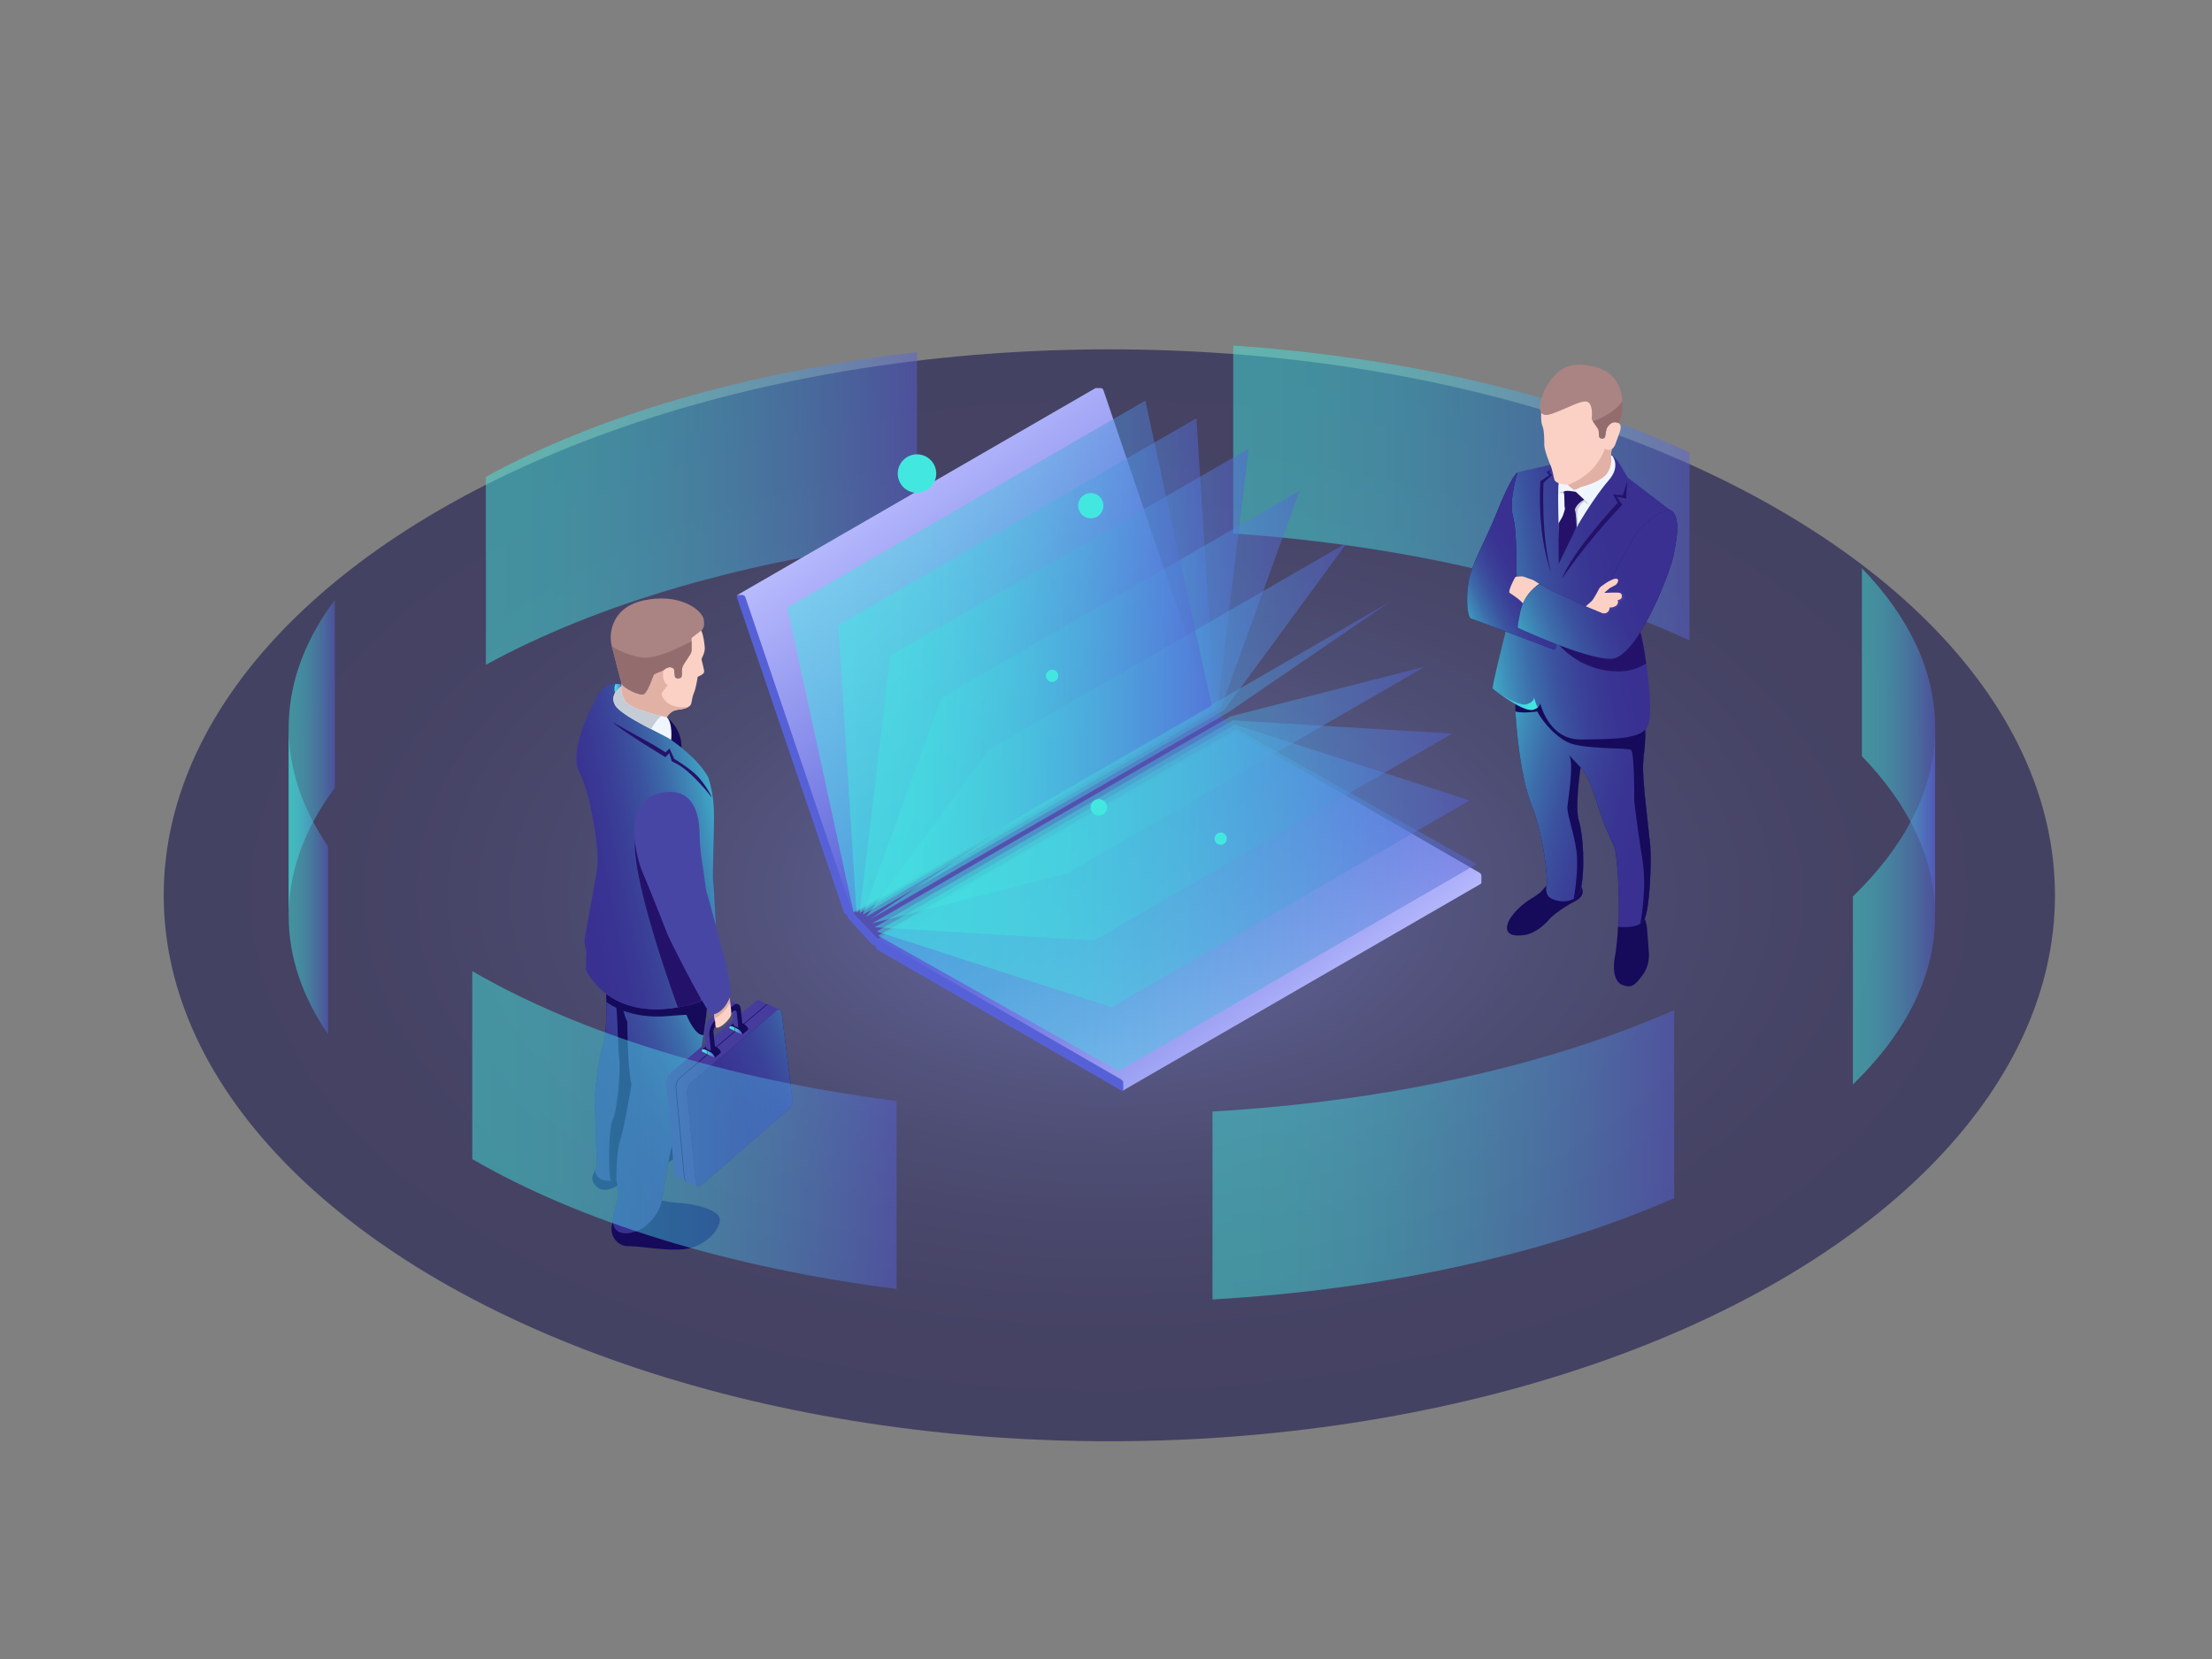 <?xml version="1.0" encoding="utf-8"?>
<!-- Generator: Adobe Illustrator 27.5.0, SVG Export Plug-In . SVG Version: 6.00 Build 0)  -->
<svg version="1.1" id="Ñëîé_1" xmlns="http://www.w3.org/2000/svg" xmlns:xlink="http://www.w3.org/1999/xlink" x="0px" y="0px"
	 viewBox="0 0 600 450" style="enable-background:new 0 0 600 450;" xml:space="preserve">
<rect x="0" y="0" width="600" height="450" fill="#808080" stroke="none"/>
<g>
	
		


	
	<g>
		
	</g>
	<g>
	
	</g>
	
</g>
<g>
	
		<radialGradient id="SVGID_00000020383825354298648140000008096440775469376676_" cx="-220.207" cy="226.61" r="209.434" gradientTransform="matrix(0.866 0.5 -0.866 0.5 687.85 239.647)" gradientUnits="userSpaceOnUse">
		<stop  offset="0" style="stop-color:#5761D7"/>
		<stop  offset="0.052" style="stop-color:#4E57C7"/>
		<stop  offset="0.195" style="stop-color:#393D9F"/>
		<stop  offset="0.343" style="stop-color:#27287E"/>
		<stop  offset="0.494" style="stop-color:#191864"/>
		<stop  offset="0.651" style="stop-color:#100C52"/>
		<stop  offset="0.815" style="stop-color:#0A0548"/>
		<stop  offset="1" style="stop-color:#080344"/>
	</radialGradient>
		<ellipse style="opacity:0.5;fill:url(#SVGID_00000020383825354298648140000008096440775469376676_);" cx="300.907" cy="242.848" rx="256.499" ry="148.09"/>
	
	
		
	<g>
		<g style="opacity:0.48;">
			
				<linearGradient id="SVGID_00000150086817375328197230000014788043599292498079_" gradientUnits="userSpaceOnUse" x1="505.037" y1="201.256" x2="524.907" y2="201.256">
				<stop  offset="0" style="stop-color:#42E8E0"/>
				<stop  offset="0.151" style="stop-color:#43E3E0"/>
				<stop  offset="0.329" style="stop-color:#45D5DF"/>
				<stop  offset="0.52" style="stop-color:#49BDDD"/>
				<stop  offset="0.721" style="stop-color:#4E9CDB"/>
				<stop  offset="0.927" style="stop-color:#5472D8"/>
				<stop  offset="1" style="stop-color:#5761D7"/>
			</linearGradient>
			<path style="fill:url(#SVGID_00000150086817375328197230000014788043599292498079_);" d="M505.037,205.125
				c12.768,13.201,19.87,27.851,19.87,43.252v-50.989c0-15.401-7.101-30.051-19.87-43.252V205.125L505.037,205.125z"/>
			
				<linearGradient id="SVGID_00000116201335111848064700000006666672445567132605_" gradientUnits="userSpaceOnUse" x1="334.51" y1="133.719" x2="458.279" y2="133.719">
				<stop  offset="0" style="stop-color:#42E8E0"/>
				<stop  offset="0.151" style="stop-color:#43E3E0"/>
				<stop  offset="0.329" style="stop-color:#45D5DF"/>
				<stop  offset="0.52" style="stop-color:#49BDDD"/>
				<stop  offset="0.721" style="stop-color:#4E9CDB"/>
				<stop  offset="0.927" style="stop-color:#5472D8"/>
				<stop  offset="1" style="stop-color:#5761D7"/>
			</linearGradient>
			<path style="fill:url(#SVGID_00000116201335111848064700000006666672445567132605_);" d="M334.51,93.723
				c47.979,3.327,90.888,13.797,123.769,29.003v50.989c-32.882-15.205-75.79-25.676-123.769-29.002V93.723L334.51,93.723z"/>
			
				<linearGradient id="SVGID_00000146468980161471468330000014546402382254257586_" gradientUnits="userSpaceOnUse" x1="131.797" y1="137.937" x2="248.733" y2="137.937">
				<stop  offset="0" style="stop-color:#42E8E0"/>
				<stop  offset="0.151" style="stop-color:#43E3E0"/>
				<stop  offset="0.329" style="stop-color:#45D5DF"/>
				<stop  offset="0.52" style="stop-color:#49BDDD"/>
				<stop  offset="0.721" style="stop-color:#4E9CDB"/>
				<stop  offset="0.927" style="stop-color:#5472D8"/>
				<stop  offset="1" style="stop-color:#5761D7"/>
			</linearGradient>
			<path style="fill:url(#SVGID_00000146468980161471468330000014546402382254257586_);" d="M131.797,129.339
				c30.018-16.482,70.707-28.522,116.935-33.794v50.989c-46.228,5.272-86.918,17.312-116.935,33.794V129.339L131.797,129.339z"/>
			
				<linearGradient id="SVGID_00000016041583267245909120000012075354627016549799_" gradientUnits="userSpaceOnUse" x1="78.301" y1="205.584" x2="90.829" y2="205.584">
				<stop  offset="0" style="stop-color:#42E8E0"/>
				<stop  offset="0.151" style="stop-color:#43E3E0"/>
				<stop  offset="0.329" style="stop-color:#45D5DF"/>
				<stop  offset="0.52" style="stop-color:#49BDDD"/>
				<stop  offset="0.721" style="stop-color:#4E9CDB"/>
				<stop  offset="0.927" style="stop-color:#5472D8"/>
				<stop  offset="1" style="stop-color:#5761D7"/>
			</linearGradient>
			<path style="fill:url(#SVGID_00000016041583267245909120000012075354627016549799_);" d="M78.301,248.45
				c0-0.621,0.012-1.243,0.035-1.866c0.428-11.518,4.797-22.569,12.493-32.876v-50.989c-7.696,10.307-12.065,21.358-12.493,32.876
				c-0.023,0.623-0.035,1.245-0.035,1.866V248.45L78.301,248.45z"/>
		</g>
		<g>
			<path style="fill:#160A5B;" d="M419.646,240.043c0,0-0.705,0.735-1.436,1.6s-2.787,2.071-3.651,2.607
				c-0.863,0.536-4.821,3.535-5.648,6.489s2.001,3.344,4.893,2.831c2.893-0.513,5.595-3.182,6.382-4.145
				c0.787-0.963,3.525-3.15,7.074-4.988c3.549-1.837,1.404-4.307,1.404-4.307L419.646,240.043z"/>
			<path style="fill:#160A5B;" d="M446,248.816c0,0,0.585,1.328,0.751,3.036c0.166,1.708,0.405,5.411,0.494,6.494
				c0.089,1.083,0.124,3.734-1.782,6.272c-1.906,2.538-2.892,3.54-5.425,2.542c-2.534-0.998-2.476-5.251-2.028-7.439
				c0.448-2.187,0.865-7.082,0.819-7.595c-0.046-0.513,0.145-0.842,0.145-0.842L446,248.816z"/>
			<path style="fill:#24126A;" d="M410.903,189.865c0,0,0.534,19.503,5.079,29.856c0,0,3.255,9.118,3.685,19.963
				c0,0-0.751,1.867,0.315,3.386c1.066,1.518,7.739,2.908,8.841-2.079c1.103-4.987,0.679-14.319-0.533-18.21
				c-1.212-3.892,0.431-14.617,0.431-14.617s1.824,1.165,4.215,8.871c2.391,7.706,4.15,10.645,4.972,12.774
				c0.822,2.129,1.579,15.188,1.058,21.564c0,0,5.404,0.767,6.966-1.816c1.562-2.583,2.085-15.946,1.689-20.207
				c-0.396-4.26-2.178-17.909-1.933-22.132c0.245-4.223,1.125-7.653,0.159-11.871c-0.966-4.218-29.48-13.589-29.48-13.589
				L410.903,189.865z"/>
			
				<linearGradient id="SVGID_00000124844868097424364820000000604651587879968430_" gradientUnits="userSpaceOnUse" x1="394.92" y1="208.351" x2="447.786" y2="221.612">
				<stop  offset="0" style="stop-color:#42E8E0"/>
				<stop  offset="0.005" style="stop-color:#42E6DF"/>
				<stop  offset="0.136" style="stop-color:#40B6CB"/>
				<stop  offset="0.271" style="stop-color:#3E8DB9"/>
				<stop  offset="0.407" style="stop-color:#3C6BAA"/>
				<stop  offset="0.547" style="stop-color:#3B519F"/>
				<stop  offset="0.689" style="stop-color:#3A3F97"/>
				<stop  offset="0.838" style="stop-color:#393493"/>
				<stop  offset="1" style="stop-color:#393091"/>
			</linearGradient>
			<path style="fill:url(#SVGID_00000124844868097424364820000000604651587879968430_);" d="M410.903,189.865
				c0,0,0.534,19.503,5.079,29.856c0,0,3.255,9.118,3.685,19.963c0,0-0.751,1.867,0.315,3.386c1.066,1.518,7.739,2.908,8.841-2.079
				c1.103-4.987,0.679-14.319-0.533-18.21c-1.212-3.892,0.431-14.617,0.431-14.617s1.824,1.165,4.215,8.871
				c2.391,7.706,4.15,10.645,4.972,12.774c0.822,2.129,1.579,15.188,1.058,21.564c0,0,5.404,0.767,6.966-1.816
				c1.562-2.583,2.085-15.946,1.689-20.207c-0.396-4.26-2.178-17.909-1.933-22.132c0.245-4.223,1.125-7.653,0.159-11.871
				c-0.966-4.218-29.48-13.589-29.48-13.589L410.903,189.865z"/>
			<path style="fill:#160A5B;" d="M445.688,207.218c0.245-4.223,1.125-7.653,0.159-11.871c-0.363-1.586-4.62-3.899-9.79-6.17
				c-8.726-0.796-19.794-1.721-20.556-1.605c-0.689,0.105-2.493,0.79-3.988,1.39l-0.609,0.904c0,0,0.033,1.186,0.149,3.123
				c2.035,0.609,5.951-0.02,5.951-0.02c0.551,1.369,3.952,6.232,8.181,8.331c4.229,2.099,16.605,1.379,17.315,2.177
				c0.71,0.798,0.848,11.475,0.769,12.833c-0.079,1.357,1.166,9.905,2.317,17.462c1.132,7.436-0.591,16.472-0.647,16.763
				c0.4-0.257,0.748-0.572,0.993-0.978c1.562-2.583,2.085-15.946,1.689-20.207C447.224,225.089,445.443,211.441,445.688,207.218z"/>
			
				<linearGradient id="SVGID_00000131340752164562173820000018444897913001255058_" gradientUnits="userSpaceOnUse" x1="-770.7" y1="169.123" x2="-818.082" y2="161.403" gradientTransform="matrix(-1 0 0 1 -377.262 0)">
				<stop  offset="0" style="stop-color:#42E8E0"/>
				<stop  offset="0.005" style="stop-color:#42E6DF"/>
				<stop  offset="0.136" style="stop-color:#40B6CB"/>
				<stop  offset="0.271" style="stop-color:#3E8DB9"/>
				<stop  offset="0.407" style="stop-color:#3C6BAA"/>
				<stop  offset="0.547" style="stop-color:#3B519F"/>
				<stop  offset="0.689" style="stop-color:#3A3F97"/>
				<stop  offset="0.838" style="stop-color:#393493"/>
				<stop  offset="1" style="stop-color:#393091"/>
			</linearGradient>
			<path style="fill:url(#SVGID_00000131340752164562173820000018444897913001255058_);" d="M420.447,126.075
				c0,0-6.326,1.443-8.454,1.942c-0.353,0.083-0.638,0.331-0.771,0.668c-0.614,1.555-2.155,6.388-0.994,13.444
				c1.427,8.671,0.975,14.509,0.975,14.509l-2.926,15.229c0,0-3.679,14.504-3.361,14.901c0.318,0.397,8.47,6.601,11.018,5.728
				c2.548-0.874,1.711-2.316,1.711-2.316s2.064,10.512,11.201,10.411c9.137-0.101,16.601-0.072,18.152-3.765
				c1.551-3.693-0.424-19.219-2.035-25.366c-1.611-6.147-5.441-18.4-5.441-18.4l13.382-14.812l-11.437-8.735
				c0,0-2.732-5.077-3.855-5.722c-1.123-0.645-1.709-0.099-1.709-0.099L420.447,126.075z"/>
			<g>
				
					<linearGradient id="SVGID_00000085240584353060996530000006422852062084394149_" gradientUnits="userSpaceOnUse" x1="1269.736" y1="169.996" x2="1281.904" y2="169.996" gradientTransform="matrix(0.998 0.058 -0.058 0.998 -852.702 -53.735)">
					<stop  offset="0" style="stop-color:#5761D7"/>
					<stop  offset="0.073" style="stop-color:#5472D8"/>
					<stop  offset="0.279" style="stop-color:#4E9CDB"/>
					<stop  offset="0.48" style="stop-color:#49BDDD"/>
					<stop  offset="0.671" style="stop-color:#45D5DF"/>
					<stop  offset="0.849" style="stop-color:#43E3E0"/>
					<stop  offset="1" style="stop-color:#42E8E0"/>
				</linearGradient>
				<path style="fill:url(#SVGID_00000085240584353060996530000006422852062084394149_);" d="M416.09,189.148
					c0.008,0.527-0.3,1.313-1.942,1.876c-1.774,0.608-6.121-2.034-8.971-4.023c1.423,1.183,8.426,6.294,10.757,5.495
					c0.506-0.174,0.874-0.37,1.146-0.573C416.557,190.755,416.248,189.744,416.09,189.148z"/>
			</g>
			<path style="fill:#F0F6FF;" d="M437.363,123.664c0,0,2.336,2.827-1.026,6.642c-2.069,2.349-5.629,7.413-8.662,12.673
				c-1.895,3.285-3.646,5.036-4.639,7.859c0,0-0.139-3.353-0.272-8.531c-0.126-4.886-0.192-9.964,0.027-11.242
				C423.242,128.431,434.781,122.384,437.363,123.664z"/>
			<path style="fill:#FCD1C5;" d="M428.625,132.168c0,0-1.197,0.744-1.61,0.682c-0.413-0.062-1.738-1.349-1.738-1.349
				s-3.316-0.06-3.679-1.481c-0.362-1.421-0.601-2.854-0.936-3.592c-0.336-0.738-1.766-4.283-1.777-5.722s0.043-4.008-0.578-5.368
				s-1.459-14.973,11.685-14.589c13.144,0.384,9.061,14.032,9.061,14.032s0.96,0.409,0.379,2.166
				c-0.581,1.757-0.711,1.939-1.008,2.811c-0.297,0.872-0.442,1.431-1.278,2.139l-0.218,1.619c0,0,0.624,2.472-1.01,4.874
				C434.285,130.793,428.625,132.168,428.625,132.168z"/>
			<path style="fill:#24126A;" d="M411.631,128.175c0,0-1.401,0.208-5.949,11.648c-2.538,6.383-6.454,12.994-7.284,17.738
				c-0.83,4.744-0.367,9.816,0.57,10.173c0.903,0.344,17.242,6.458,22.355,8.388c0.283,0.107,0.59-0.071,0.643-0.368l1.41-7.891
				l-10.139-3.917c0,0-1.931-2.36-3.747-3.246c0,0,2.033-3.746,1.903-4.769c-0.129-1.023,0.181-11.605-1.007-15.911
				C409.199,135.714,411.631,128.175,411.631,128.175z"/>
			
				<linearGradient id="SVGID_00000147934874196019502000000001488648614890485904_" gradientUnits="userSpaceOnUse" x1="-767.996" y1="164.737" x2="-790.851" y2="153.633" gradientTransform="matrix(-1 0 0 1 -377.262 0)">
				<stop  offset="0" style="stop-color:#42E8E0"/>
				<stop  offset="0.005" style="stop-color:#42E6DF"/>
				<stop  offset="0.136" style="stop-color:#40B6CB"/>
				<stop  offset="0.271" style="stop-color:#3E8DB9"/>
				<stop  offset="0.407" style="stop-color:#3C6BAA"/>
				<stop  offset="0.547" style="stop-color:#3B519F"/>
				<stop  offset="0.689" style="stop-color:#3A3F97"/>
				<stop  offset="0.838" style="stop-color:#393493"/>
				<stop  offset="1" style="stop-color:#393091"/>
			</linearGradient>
			<path style="fill:url(#SVGID_00000147934874196019502000000001488648614890485904_);" d="M411.631,128.175
				c0,0-1.401,0.208-5.949,11.648c-2.538,6.383-6.454,12.994-7.284,17.738c-0.83,4.744-0.367,9.816,0.57,10.173
				c0.903,0.344,17.242,6.458,22.355,8.388c0.283,0.107,0.59-0.071,0.643-0.368l1.41-7.891l-10.139-3.917
				c0,0-1.931-2.36-3.747-3.246c0,0,2.033-3.746,1.903-4.769c-0.129-1.023,0.181-11.605-1.007-15.911
				C409.199,135.714,411.631,128.175,411.631,128.175z"/>
			<path style="fill:#FCD1C5;" d="M417.569,158.408c0,0-1.396-0.939-1.741-1.072c-0.345-0.134-2.213-0.771-2.569-0.931
				c-0.264-0.118-1.353-0.027-1.897,0.027c-0.198,0.02-0.37,0.134-0.464,0.309c-0.432,0.8-1.633,3.129-1.498,4.018
				c0,0,3.376,2.133,3.753,3.084l0.539,0.116C413.691,163.959,415.952,159.109,417.569,158.408z"/>
			<path style="fill:#24126A;" d="M444.961,171.46c-0.388-1.479-0.904-3.313-1.464-5.243l-20.535,8.802c0,0,6.146,7.558,16.92,7.073
				c2.946-0.133,5.094-1.195,6.672-2.108C446.079,176.623,445.5,173.516,444.961,171.46z"/>
			<path style="fill:#24126A;" d="M452.903,138.248c0,0-5.416,0.745-9.79,7.68c-4.375,6.935-7.564,14.96-7.564,14.96l-0.151,0.902
				c-0.394,2.358-2.907,3.71-5.09,2.736c-4.62-2.063-11.462-5.182-12.738-6.118c0,0-4.092,2.262-5.208,7.605
				c-0.89,4.262-0.664,4.275-0.664,4.275s18.235,8.511,25.277,8.427c7.042-0.084,15.977-23.237,16.96-28.023
				C454.918,145.906,456.003,139.6,452.903,138.248z"/>
			
				<linearGradient id="SVGID_00000107570685345247740280000018182617340667138741_" gradientUnits="userSpaceOnUse" x1="-781.086" y1="174.809" x2="-821.323" y2="158.871" gradientTransform="matrix(-1 0 0 1 -377.262 0)">
				<stop  offset="0" style="stop-color:#42E8E0"/>
				<stop  offset="0.005" style="stop-color:#42E6DF"/>
				<stop  offset="0.136" style="stop-color:#40B6CB"/>
				<stop  offset="0.271" style="stop-color:#3E8DB9"/>
				<stop  offset="0.407" style="stop-color:#3C6BAA"/>
				<stop  offset="0.547" style="stop-color:#3B519F"/>
				<stop  offset="0.689" style="stop-color:#3A3F97"/>
				<stop  offset="0.838" style="stop-color:#393493"/>
				<stop  offset="1" style="stop-color:#393091"/>
			</linearGradient>
			<path style="fill:url(#SVGID_00000107570685345247740280000018182617340667138741_);" d="M452.903,138.248
				c0,0-5.416,0.745-9.79,7.68c-4.375,6.935-7.564,14.96-7.564,14.96l-0.151,0.902c-0.394,2.358-2.907,3.71-5.09,2.736
				c-4.62-2.063-11.462-5.182-12.738-6.118c0,0-4.092,2.262-5.208,7.605c-0.89,4.262-0.664,4.275-0.664,4.275
				s18.235,8.511,25.277,8.427c7.042-0.084,15.977-23.237,16.96-28.023C454.918,145.906,456.003,139.6,452.903,138.248z"/>
			<path style="fill:#453C9E;" d="M432.926,165.604c0,0,2.3,2.151,3.302,0.973c1.001-1.178,0.706-1.308,0.706-1.308
				s2.069-0.019,2.321-1.316c0.252-1.297,1.271-0.611,1.33-2.056s-1.675-1.149-1.675-1.149L432.926,165.604z"/>
			<path style="fill:#FCD1C5;" d="M430.146,164.454c0,0,0.633-0.589,1.448-1.279c0.816-0.69,2.135-3.546,2.358-3.798
				c0.223-0.252,2.975-2.362,4.301-2.399c1.326-0.037,0.342,1.448,0.036,1.657s-1.601,0.853-1.601,0.853s-1.332,1.119-1.484,1.283
				c-0.151,0.164,3.704-0.265,4.316,0.111c0.612,0.376,0.47,1.361,0.038,1.629c-0.432,0.268-0.762,0.259-0.762,0.259
				s0.434,1.16-0.723,1.698c-1.157,0.538-1.423,0.239-1.423,0.239s-0.1,2.004-2.01,1.607L430.146,164.454z"/>
			<path style="fill:#AA8383;" d="M418.011,108.379c0,0-1.717,5.462,2.8,3.908c4.517-1.554,8.602-4.155,10.02-3.165
				c1.08,0.754,1.03,3.066,0.945,4.126c-0.029,0.361,0.066,0.72,0.271,1.019l1.339,1.946c0.151,0.22,0.241,0.476,0.259,0.742
				l0.096,1.354c0.024,0.341,0.297,0.61,0.638,0.63l0.308,0.018c0.344,0.02,0.649-0.221,0.708-0.561l0.348-1.989
				c0,0,1.063-2.675,3.31-1.624c0,0,1.503-2.019,1.003-6.336c-0.499-4.317-2.433-8.805-10.905-9.523
				C420.682,98.204,418.011,108.379,418.011,108.379z"/>
			<path style="fill:#C4CCD6;" d="M430.957,136.975l-1.267-0.983c0,0-1.173,0.974-1.63,2.007c-0.457,1.033,0.002,4.316,0.002,4.316
				l-0.387,0.664l-0.475-0.869l-0.402-3.882c0,0,0.431-2.869,0.473-2.943c0.042-0.073,2.444,0.255,2.444,0.255
				S430.549,136.176,430.957,136.975z"/>
			<path style="fill:#C4CCD6;" d="M424.862,133.111c0,0-1.355,0.09-1.964,0.597c0,0,1.421,0.07,1.647,0.096
				C424.77,133.829,424.862,133.111,424.862,133.111z"/>
			<path style="fill:#24126A;" d="M427.443,133.417l2.273,2.124c0,0-1.995,0.918-2.553,2.702c0,0-2.474,0.462-2.699-0.434
				c-0.226-0.896,0.006-3.152-0.289-4.153C423.88,132.655,427.443,133.417,427.443,133.417z"/>
			<path style="fill:#24126A;" d="M424.555,137.758c0,0-0.422,1.861-0.884,2.629c-0.462,0.768-0.934,1.629-0.934,1.629l0.056,10.907
				c0,0,4.012-8.268,4.882-9.942c0,0-0.133-3.983-0.512-4.736C426.784,137.49,424.555,137.758,424.555,137.758z"/>
			<path style="fill:#E2B1A6;" d="M435.327,121.641c-2.635,7.603-10.049,9.86-10.049,9.86s1.325,1.288,1.738,1.349
				c0.413,0.062,1.61-0.682,1.61-0.682s5.66-1.374,7.294-3.777c1.634-2.402,1.01-4.874,1.01-4.874l0.218-1.619
				C435.97,122.284,435.327,121.641,435.327,121.641z"/>
			<path style="fill:#24126A;" d="M441.356,130.541c0,0-1.04,3.588-1.174,3.724c-0.134,0.135-2.614-0.152-2.614-0.152l1.204,2.281
				c0,0-12.479,13.383-15.066,20.582c0,0,5.905-9.125,16.298-20.022l-1.471-2.226l2.551,0.498L441.356,130.541z"/>
			<path style="fill:#24126A;" d="M420.857,127.372l-0.662,0.756l0.778,0.726l-2.307,2.086c0,0-0.705,14.639,2.112,24.337
				c0,0-3.825-8.895-2.957-24.735l2.497-1.693l-0.817-0.804L420.857,127.372z"/>
			<path style="fill:#160A5B;" d="M428.721,208.164c0,0,0.03,0.019,0.086,0.068l-3.233-3.441c1.492,2.104-0.227,11.741-0.405,13.947
				c-0.178,2.206,1.727,6.762,2.439,12.101c0.712,5.33-0.747,12.941-0.751,12.963c0.924-0.535,1.66-1.427,1.965-2.81
				c1.103-4.987,0.679-14.319-0.533-18.21C427.078,218.889,428.721,208.164,428.721,208.164z"/>
			<path style="fill:#936D6D;" d="M434.687,118.955c0.344,0.02,0.649-0.221,0.708-0.561l0.348-1.989c0,0,1.063-2.675,3.31-1.624
				c0,0,1.417-1.918,1.034-5.997c-2.498,3.75-8.041,5.481-8.041,5.481l1.339,1.946c0.151,0.22,0.24,0.476,0.259,0.742l0.096,1.354
				c0.024,0.341,0.297,0.61,0.638,0.63L434.687,118.955z"/>
		</g>
		<g>
			<path style="opacity:0.3;fill:#FFFFFF;" d="M302.895,294.67l98.921-57.112c-0.021-0.254-0.16-0.53-0.353-0.715l-99.282,57.321
				L302.895,294.67z"/>
			<path style="opacity:0.3;fill:#FFFFFF;" d="M298.706,105.286l-98.41,56.817l0.714,0.507l98.297-56.752
				C299.173,105.559,298.928,105.325,298.706,105.286z"/>
			<g>
				
					<linearGradient id="SVGID_00000114031594170957295450000001292612228012371642_" gradientUnits="userSpaceOnUse" x1="233.769" y1="131.958" x2="347.695" y2="284.741">
					<stop  offset="0" style="stop-color:#BCBEFF"/>
					<stop  offset="0.484" style="stop-color:#5761D7"/>
					<stop  offset="0.576" style="stop-color:#5C66D9"/>
					<stop  offset="0.684" style="stop-color:#6A73DF"/>
					<stop  offset="0.8" style="stop-color:#8289E8"/>
					<stop  offset="0.922" style="stop-color:#A3A7F5"/>
					<stop  offset="1" style="stop-color:#BCBEFF"/>
				</linearGradient>
				<path style="fill:url(#SVGID_00000114031594170957295450000001292612228012371642_);" d="M401.301,236.712l-66.094-38.16
					c-0.03-0.017-0.056-0.018-0.085-0.029l0.004-0.018l-6.803-7.223l-28.974-85.321c-0.127-0.374-0.441-0.68-0.702-0.684
					l-1.382-0.02c-0.059-0.001-0.109,0.016-0.151,0.043l-0.001-0.002l-97.125,56.106l30.851,86.664l5.753,7.031l13.893,8.401
					l42.799,24.356l11.262,7.985l97.126-56.105l0,0l0.001-0.001l0,0c0.094-0.055,0.153-0.172,0.153-0.339v-1.775
					C401.826,237.286,401.591,236.879,401.301,236.712z"/>
				
					<linearGradient id="SVGID_00000022529117291510560480000010056688446022976414_" gradientUnits="userSpaceOnUse" x1="-232.808" y1="1548.799" x2="-125.311" y2="1616.878" gradientTransform="matrix(0.866 0.5 0 1.155 395.232 -1505.568)">
					<stop  offset="0" style="stop-color:#5761D7"/>
					<stop  offset="1" style="stop-color:#5761D7"/>
				</linearGradient>
				<path style="fill:url(#SVGID_00000022529117291510560480000010056688446022976414_);" d="M304.164,292.825l-66.094-38.159
					c-0.03-0.017-0.056-0.018-0.085-0.029l0.004-0.018l-6.803-7.224l-28.974-85.321c-0.127-0.374-0.441-0.68-0.702-0.684
					l-1.382-0.02c-0.26-0.004-0.369,0.297-0.242,0.671l28.974,85.321c0.127,0.374,0.441,0.68,0.702,0.684l0.333,0.362
					c-0.014,0.273,0.121,0.625,0.357,0.883l6.259,6.822c0.238,0.259,0.506,0.343,0.677,0.24l0.358,0.39
					c0,0.335,0.235,0.742,0.525,0.909l66.094,38.159c0.29,0.167,0.525,0.032,0.525-0.303v-1.775
					C304.689,293.399,304.453,292.992,304.164,292.825z"/>
				<polygon style="fill:#5351AF;" points="238.07,254.666 335.122,198.523 328.322,191.282 231.185,247.395 				"/>
			</g>
			
				<linearGradient id="SVGID_00000095304999824593355740000011063713626360646833_" gradientUnits="userSpaceOnUse" x1="227.398" y1="180.471" x2="329.451" y2="180.471">
				<stop  offset="0" style="stop-color:#42E8E0"/>
				<stop  offset="0.151" style="stop-color:#43E3E0"/>
				<stop  offset="0.329" style="stop-color:#45D5DF"/>
				<stop  offset="0.52" style="stop-color:#49BDDD"/>
				<stop  offset="0.721" style="stop-color:#4E9CDB"/>
				<stop  offset="0.927" style="stop-color:#5472D8"/>
				<stop  offset="1" style="stop-color:#5761D7"/>
			</linearGradient>
			<polygon style="opacity:0.48;fill:url(#SVGID_00000095304999824593355740000011063713626360646833_);" points="232.314,247.485 
				227.398,169.57 324.535,113.457 329.451,191.372 			"/>
			
				<linearGradient id="SVGID_00000078764473271895199990000015349770588733106320_" gradientUnits="userSpaceOnUse" x1="233.168" y1="184.689" x2="338.677" y2="184.689">
				<stop  offset="0" style="stop-color:#42E8E0"/>
				<stop  offset="0.151" style="stop-color:#43E3E0"/>
				<stop  offset="0.329" style="stop-color:#45D5DF"/>
				<stop  offset="0.52" style="stop-color:#49BDDD"/>
				<stop  offset="0.721" style="stop-color:#4E9CDB"/>
				<stop  offset="0.927" style="stop-color:#5472D8"/>
				<stop  offset="1" style="stop-color:#5761D7"/>
			</linearGradient>
			<polygon style="opacity:0.48;fill:url(#SVGID_00000078764473271895199990000015349770588733106320_);" points="233.168,247.663 
				241.539,177.828 338.677,121.715 330.305,191.549 			"/>
			
				<linearGradient id="SVGID_00000152965453326488764140000001574936554285626787_" gradientUnits="userSpaceOnUse" x1="234.06" y1="190.585" x2="352.508" y2="190.585">
				<stop  offset="0" style="stop-color:#42E8E0"/>
				<stop  offset="0.151" style="stop-color:#43E3E0"/>
				<stop  offset="0.329" style="stop-color:#45D5DF"/>
				<stop  offset="0.52" style="stop-color:#49BDDD"/>
				<stop  offset="0.721" style="stop-color:#4E9CDB"/>
				<stop  offset="0.927" style="stop-color:#5472D8"/>
				<stop  offset="1" style="stop-color:#5761D7"/>
			</linearGradient>
			<polygon style="opacity:0.48;fill:url(#SVGID_00000152965453326488764140000001574936554285626787_);" points="234.06,248.068 
				255.371,189.216 352.508,133.103 331.197,191.955 			"/>
			
				<linearGradient id="SVGID_00000064339270074551386230000009252101180055145865_" gradientUnits="userSpaceOnUse" x1="234.952" y1="197.917" x2="365.454" y2="197.917">
				<stop  offset="0" style="stop-color:#42E8E0"/>
				<stop  offset="0.151" style="stop-color:#43E3E0"/>
				<stop  offset="0.329" style="stop-color:#45D5DF"/>
				<stop  offset="0.52" style="stop-color:#49BDDD"/>
				<stop  offset="0.721" style="stop-color:#4E9CDB"/>
				<stop  offset="0.927" style="stop-color:#5472D8"/>
				<stop  offset="1" style="stop-color:#5761D7"/>
			</linearGradient>
			<polygon style="opacity:0.48;fill:url(#SVGID_00000064339270074551386230000009252101180055145865_);" points="234.952,248.686 
				268.317,203.261 365.454,147.148 332.089,192.572 			"/>
			
				<linearGradient id="SVGID_00000141436444129172440560000015995264254832681630_" gradientUnits="userSpaceOnUse" x1="235.808" y1="206.377" x2="376.978" y2="206.377">
				<stop  offset="0" style="stop-color:#42E8E0"/>
				<stop  offset="0.151" style="stop-color:#43E3E0"/>
				<stop  offset="0.329" style="stop-color:#45D5DF"/>
				<stop  offset="0.52" style="stop-color:#49BDDD"/>
				<stop  offset="0.721" style="stop-color:#4E9CDB"/>
				<stop  offset="0.927" style="stop-color:#5472D8"/>
				<stop  offset="1" style="stop-color:#5761D7"/>
			</linearGradient>
			<polygon style="opacity:0.48;fill:url(#SVGID_00000141436444129172440560000015995264254832681630_);" points="235.808,249.489 
				279.841,219.38 376.978,163.266 332.945,193.375 			"/>
			
				<linearGradient id="SVGID_00000098914950650070618240000018145977589455258773_" gradientUnits="userSpaceOnUse" x1="236.592" y1="215.616" x2="386.6" y2="215.616">
				<stop  offset="0" style="stop-color:#42E8E0"/>
				<stop  offset="0.151" style="stop-color:#43E3E0"/>
				<stop  offset="0.329" style="stop-color:#45D5DF"/>
				<stop  offset="0.52" style="stop-color:#49BDDD"/>
				<stop  offset="0.721" style="stop-color:#4E9CDB"/>
				<stop  offset="0.927" style="stop-color:#5472D8"/>
				<stop  offset="1" style="stop-color:#5761D7"/>
			</linearGradient>
			<polygon style="opacity:0.48;fill:url(#SVGID_00000098914950650070618240000018145977589455258773_);" points="333.73,194.331 
				386.6,180.788 289.463,236.902 236.592,250.444 			"/>
			
				<linearGradient id="SVGID_00000021822740696846151500000013355201546353231273_" gradientUnits="userSpaceOnUse" x1="237.272" y1="225.249" x2="393.92" y2="225.249">
				<stop  offset="0" style="stop-color:#42E8E0"/>
				<stop  offset="0.151" style="stop-color:#43E3E0"/>
				<stop  offset="0.329" style="stop-color:#45D5DF"/>
				<stop  offset="0.52" style="stop-color:#49BDDD"/>
				<stop  offset="0.721" style="stop-color:#4E9CDB"/>
				<stop  offset="0.927" style="stop-color:#5472D8"/>
				<stop  offset="1" style="stop-color:#5761D7"/>
			</linearGradient>
			<polygon style="opacity:0.48;fill:url(#SVGID_00000021822740696846151500000013355201546353231273_);" points="334.409,195.399 
				393.92,198.986 296.783,255.099 237.272,251.512 			"/>
			
				<linearGradient id="SVGID_00000073693984001363053810000015389864078545092248_" gradientUnits="userSpaceOnUse" x1="237.819" y1="234.876" x2="398.635" y2="234.876">
				<stop  offset="0" style="stop-color:#42E8E0"/>
				<stop  offset="0.151" style="stop-color:#43E3E0"/>
				<stop  offset="0.329" style="stop-color:#45D5DF"/>
				<stop  offset="0.52" style="stop-color:#49BDDD"/>
				<stop  offset="0.721" style="stop-color:#4E9CDB"/>
				<stop  offset="0.927" style="stop-color:#5472D8"/>
				<stop  offset="1" style="stop-color:#5761D7"/>
			</linearGradient>
			<polygon style="opacity:0.48;fill:url(#SVGID_00000073693984001363053810000015389864078545092248_);" points="334.956,196.535 
				398.634,217.102 301.497,273.216 237.818,252.649 			"/>
			
				<linearGradient id="SVGID_00000020398085920428443980000009452276114910470559_" gradientUnits="userSpaceOnUse" x1="238.21" y1="244.096" x2="400.547" y2="244.096">
				<stop  offset="0" style="stop-color:#42E8E0"/>
				<stop  offset="0.151" style="stop-color:#43E3E0"/>
				<stop  offset="0.329" style="stop-color:#45D5DF"/>
				<stop  offset="0.52" style="stop-color:#49BDDD"/>
				<stop  offset="0.721" style="stop-color:#4E9CDB"/>
				<stop  offset="0.927" style="stop-color:#5472D8"/>
				<stop  offset="1" style="stop-color:#5761D7"/>
			</linearGradient>
			<polygon style="opacity:0.48;fill:url(#SVGID_00000020398085920428443980000009452276114910470559_);" points="335.347,197.693 
				400.547,234.386 303.41,290.499 238.21,253.807 			"/>
			
				<linearGradient id="SVGID_00000101814772499565390220000014757904799941399735_" gradientUnits="userSpaceOnUse" x1="213.534" y1="178.108" x2="328.67" y2="178.108">
				<stop  offset="0" style="stop-color:#42E8E0"/>
				<stop  offset="0.151" style="stop-color:#43E3E0"/>
				<stop  offset="0.329" style="stop-color:#45D5DF"/>
				<stop  offset="0.52" style="stop-color:#49BDDD"/>
				<stop  offset="0.721" style="stop-color:#4E9CDB"/>
				<stop  offset="0.927" style="stop-color:#5472D8"/>
				<stop  offset="1" style="stop-color:#5761D7"/>
			</linearGradient>
			<polygon style="opacity:0.48;fill:url(#SVGID_00000101814772499565390220000014757904799941399735_);" points="328.67,191.43 
				231.533,247.544 213.534,164.786 310.671,108.673 328.67,191.43 			"/>
		</g>
		<g>
			<g>
				<path style="fill:#160A5B;" d="M178.786,325.478c0,0,2.997,0.739,5.9,0.853c2.903,0.114,10.793,1.697,10.597,4.641
					c-0.197,2.961-4.321,7.208-9.486,7.837c-5.172,0.63-11.82-0.858-15.197-0.767c-3.378,0.092-5.686-3.352-4.364-6.651
					C167.55,328.113,178.786,325.478,178.786,325.478z"/>
				<path style="fill:#160A5B;" d="M161.371,317.561c0,0-1.105,1.781-0.565,2.872c0.543,1.093,1.989,3.811,6.714,1.18
					c4.701-2.618,13.781-6.362,13.781-6.362s5.204-2.769,4.919-6.037c-0.283-3.247-5.072-2.763-5.072-2.763L161.371,317.561z"/>
				<path style="fill:#24126A;" d="M192.033,271.22c0,0-2.006,21.22-6.271,29.263c-4.334,8.173-5.53,23.146-6.434,26.004
					c-0.91,2.874-3.716,7.005-8.14,7.882c-4.432,0.878-5.155-2.134-4.936-3.943c0.218-1.803,1.446-4.718,1.462-6.674
					c0.016-1.949-0.437-2.861-0.505-3.756c0,0-5.068,1.493-5.839-2.435c0,0,0.411-1.142,0.478-1.727
					c0.068-0.584-0.432-14.79-0.556-16.511c-0.123-1.715,0.804-11.002,2.212-15.579c1.395-4.536,0.932-14.186,0.932-14.186
					l14.429-2.012L192.033,271.22z"/>
				
					<linearGradient id="SVGID_00000152972955850465867120000004389856474315500178_" gradientUnits="userSpaceOnUse" x1="207.635" y1="285.845" x2="161.609" y2="304.572">
					<stop  offset="0" style="stop-color:#42E8E0"/>
					<stop  offset="0.005" style="stop-color:#42E6DF"/>
					<stop  offset="0.136" style="stop-color:#40B6CB"/>
					<stop  offset="0.271" style="stop-color:#3E8DB9"/>
					<stop  offset="0.407" style="stop-color:#3C6BAA"/>
					<stop  offset="0.547" style="stop-color:#3B519F"/>
					<stop  offset="0.689" style="stop-color:#3A3F97"/>
					<stop  offset="0.838" style="stop-color:#393493"/>
					<stop  offset="1" style="stop-color:#393091"/>
				</linearGradient>
				<path style="fill:url(#SVGID_00000152972955850465867120000004389856474315500178_);" d="M192.033,271.22
					c0,0-2.006,21.22-6.271,29.263c-4.334,8.173-5.53,23.146-6.434,26.004c-0.91,2.874-3.716,7.005-8.14,7.882
					c-4.432,0.878-5.155-2.134-4.936-3.943c0.218-1.803,1.446-4.718,1.462-6.674c0.016-1.949-0.437-2.861-0.505-3.756
					c0,0-5.068,1.493-5.839-2.435c0,0,0.411-1.142,0.478-1.727c0.068-0.584-0.432-14.79-0.556-16.511
					c-0.123-1.715,0.804-11.002,2.212-15.579c1.395-4.536,0.932-14.186,0.932-14.186l14.429-2.012L192.033,271.22z"/>
				<path style="fill:#160A5B;" d="M168.709,271.095c0,0,0.06,3.312,1.44,6.098c0,0-0.028,11.278,1.13,16.989
					c0,0-1.867,11.468-3.044,15.082c-1.185,3.639-1.027,10.732-1.027,10.732s-0.577,0.214-1.403,0.244
					c-0.827,0.03-0.886-14.019,0.384-16.498c1.263-2.467,2.221-13.417,1.744-16.754c-0.474-3.315-0.311-12.805-0.938-14.48
					c-0.625-1.669,0.787-2.556,0.787-2.556L168.709,271.095z"/>
				<path style="fill:#160A5B;" d="M180.855,194.546c0,0,4.191,3.032,3.979,8.269l-3.115-0.671
					C181.72,202.144,182.646,196.347,180.855,194.546z"/>
				<path style="fill:#160A5B;" d="M179.223,275.717c-9.564,0.293-14.725-3.945-14.725-3.945c-0.021-1.341-0.062-2.216-0.062-2.216
					l14.429-2.012l13.168,3.675c0,0-0.397,4.184-1.211,9.542c-2.346,0.254-4.649-5.508-4.649-5.508l-6.561,0.416
					C179.612,275.669,188.782,275.424,179.223,275.717z"/>
				<path style="fill:#453C9E;" d="M190.188,271.535c0,0-20.795,8.488-30.847-7.612c-0.286-0.458-0.419-1.019-0.4-1.583l0.128-3.753
					c0.016-0.477-0.052-0.95-0.201-1.391l0,0c-0.322-0.953-0.394-1.988-0.207-2.997c0.779-4.194,2.887-15.595,3.381-18.76
					c0.603-3.858-1.443-19.304-4.892-25.992c-3.4-6.593,5.332-21.42,5.332-21.42s2.141-3.462,6.336-2.275
					c0,0-4.001,2.798-1.811,5.752c2.204,2.974,8.777,5.348,8.777,5.348s12.155,6.307,16.315,13.981c0,0,1.43,3.99,1.556,9.039
					c0.128,5.103-0.437,17.354-0.224,19.056c0.213,1.708,0.86,13.38,0.792,13.926C194.155,253.399,190.188,271.535,190.188,271.535z
					"/>
				
					<linearGradient id="SVGID_00000158732341673261733600000010686385577411818143_" gradientUnits="userSpaceOnUse" x1="204.138" y1="223.299" x2="154.916" y2="233.649">
					<stop  offset="0" style="stop-color:#42E8E0"/>
					<stop  offset="0.005" style="stop-color:#42E6DF"/>
					<stop  offset="0.136" style="stop-color:#40B6CB"/>
					<stop  offset="0.271" style="stop-color:#3E8DB9"/>
					<stop  offset="0.407" style="stop-color:#3C6BAA"/>
					<stop  offset="0.547" style="stop-color:#3B519F"/>
					<stop  offset="0.689" style="stop-color:#3A3F97"/>
					<stop  offset="0.838" style="stop-color:#393493"/>
					<stop  offset="1" style="stop-color:#393091"/>
				</linearGradient>
				<path style="fill:url(#SVGID_00000158732341673261733600000010686385577411818143_);" d="M190.188,271.535
					c0,0-20.795,8.488-30.847-7.612c-0.286-0.458-0.419-1.019-0.4-1.583l0.128-3.753c0.016-0.477-0.052-0.95-0.201-1.391l0,0
					c-0.322-0.953-0.394-1.988-0.207-2.997c0.779-4.194,2.887-15.595,3.381-18.76c0.603-3.858-1.443-19.304-4.892-25.992
					c-3.4-6.593,5.332-21.42,5.332-21.42s2.141-3.462,6.336-2.275c0,0-4.001,2.798-1.811,5.752c2.204,2.974,8.777,5.348,8.777,5.348
					s12.155,6.307,16.315,13.981c0,0,1.43,3.99,1.556,9.039c0.128,5.103-0.437,17.354-0.224,19.056
					c0.213,1.708,0.86,13.38,0.792,13.926C194.155,253.399,190.188,271.535,190.188,271.535z"/>
				<g>
					
						<linearGradient id="SVGID_00000124877530373034057560000006022956865052322956_" gradientUnits="userSpaceOnUse" x1="-1088.918" y1="108.229" x2="-1086.847" y2="108.229" gradientTransform="matrix(-0.996 -0.087 -0.087 0.996 -906.611 -16.033)">
						<stop  offset="0" style="stop-color:#5761D7"/>
						<stop  offset="0.073" style="stop-color:#5472D8"/>
						<stop  offset="0.279" style="stop-color:#4E9CDB"/>
						<stop  offset="0.48" style="stop-color:#49BDDD"/>
						<stop  offset="0.671" style="stop-color:#45D5DF"/>
						<stop  offset="0.849" style="stop-color:#43E3E0"/>
						<stop  offset="1" style="stop-color:#42E8E0"/>
					</linearGradient>
					<path style="fill:url(#SVGID_00000124877530373034057560000006022956865052322956_);" d="M166.861,187.891
						c-0.331-0.84-0.232-1.646,0.075-2.353c0.578-0.02,1.191,0.017,1.882,0.213C168.817,185.751,167.582,186.617,166.861,187.891z"
						/>
					<path style="fill:#24126A;" d="M183.886,273.269c0,0-12.246-33.067-11.664-45.07c0.567-11.703,17.876,23.71,17.876,23.71
						l0.09,19.625C190.188,271.535,186.262,272.982,183.886,273.269z"/>
				</g>
				<path style="fill:#4846A5;" d="M190.493,234.205c-0.443-2.697-0.702-5.405-0.732-8.11c-0.053-4.703-1.376-12.504-9.885-11.15
					c-12.029,1.915-6.883,18.766-5.564,21.709c1.327,2.962,6.589,16.309,6.866,17.067c0.261,0.713,8.578,17.375,11.549,21.37
					c0.272,0.366,0.749,0.421,1.084,0.137c1.204-1.025,3.911-3.47,4.265-5.016c0.455-1.988-1.282-9.198-1.282-9.198
					s-4.686-18.012-5.08-18.851C191.417,241.536,191.212,238.577,190.493,234.205z"/>
				<path style="fill:#FCD1C5;" d="M180.649,194.926c0,0,0.955-2.173,3.163-2.398c2.206-0.225,3.458-0.837,3.68-1.655
					c0.222-0.816,0.233-1.804,0.767-3.02c0.533-1.213,0.985-4.195,0.977-4.267c-0.008-0.072,1.668-0.576,1.749-1.314
					c0.082-0.737-0.787-3.37-0.692-3.573c0.095-0.203,0.995-1.817,0.873-3.073c-0.121-1.252-0.284-3.066-0.953-4.605
					c-0.667-1.533-5.342-10.862-17.506-6.056c-12.3,4.859-2.945,15.177-4.161,21.867c0,0-1.094,1.408,0.911,3.803
					C171.471,193.042,177.293,193.563,180.649,194.926z"/>
				<path style="fill:#E2B1A6;" d="M169.456,190.635c-2.004-2.394-0.911-3.803-0.911-3.803c0.169-0.93,0.129-1.932-0.025-2.98
					l4.814,0.919c0,0,7.108-6.323,6.604-2.937c-0.508,3.411,1.218,3.999,1.218,3.999l-1.458,1.856
					c-0.374,0.477-0.153,1.037,0.152,1.562c2.028,3.489,6.956,2.44,6.967,2.441c-0.614,0.401-1.622,0.694-3.005,0.835
					c-2.208,0.225-3.163,2.398-3.163,2.398C177.293,193.563,171.471,193.042,169.456,190.635z"/>
				<g>
					<path style="fill:#AA8383;" d="M190.737,167.476c0,0,0.851,2.496-0.525,3.546c-1.379,1.053-2.628,2.045-2.628,2.045
						l0.006,3.166c0.001,0.457-0.13,0.903-0.378,1.285l-1.735,2.673c-0.335,0.516-0.515,1.122-0.52,1.743l-0.008,1.295
						c-0.002,0.38-0.283,0.698-0.652,0.74l-0.456,0.051c-0.402,0.045-0.763-0.252-0.806-0.664l-0.189-1.798
						c0,0-0.909-1.445-2.91,0.277l-1.795,0.737c-0.501,0.206-0.896,0.615-1.084,1.134c-0.503,1.384-1.58,4.117-2.384,4.571
						c-1.088,0.614-5.296-1.562-5.859-2.524c-0.561-0.961-1.98-7.375-2.859-10.433c-0.874-3.037-0.36-10.552,8.703-12.471
						C183.684,160.936,189.492,164.758,190.737,167.476z"/>
					<path style="fill:#936D6D;" d="M168.817,185.751c-0.561-0.961-1.98-7.375-2.859-10.433c0,0,3.506,2.335,8.054,3.029
						c4.555,0.695,13.576-4.435,13.576-4.435l0.005,2.321c0.001,0.457-0.13,0.903-0.378,1.285l-1.735,2.673
						c-0.335,0.516-0.515,1.122-0.52,1.743l-0.008,1.295c-0.002,0.38-0.283,0.698-0.652,0.74l-0.456,0.051
						c-0.402,0.045-0.763-0.252-0.806-0.664l-0.189-1.798c0,0-0.909-1.445-2.91,0.277l-2.596,1.066c0,0-1.58,4.763-2.666,5.376
						C173.588,188.889,169.379,186.714,168.817,185.751z"/>
				</g>
				<path style="fill:#F0F6FF;" d="M168.638,186.055c0,0-3.524,2.17-1.767,5.249c1.768,3.1,14.541,8.605,15.173,9.42
					c0,0,0.504-4.619-1.188-6.179c0,0-9.781-1.905-11.3-4.403C168.045,187.659,168.638,186.055,168.638,186.055z"/>
				<path style="fill:#C4CCD6;" d="M168.638,186.055c0,0-0.593,1.604,0.917,4.087c1.149,1.889,7.025,3.439,9.82,4.083l0,0
					c0,0-1.039,0.589-2.776,3.548c-3.929-2.038-8.697-4.66-9.728-6.469C165.114,188.226,168.638,186.055,168.638,186.055z"/>
				<path style="fill:#24126A;" d="M166.256,195.908c0,0,5.69,3.261,8.463,4.734c2.781,1.478,5.814,3.441,5.814,3.441l1.065-1.062
					l1.277,2.808c0,0,4.369,2.625,6.413,4.812c2.054,2.197,3.603,5.066,3.824,5.721c0,0-5.456-7.156-9.754-9.282l-1.156-0.584
					l-0.654-2.224l-1.055,1.117C180.492,205.388,167.99,197.849,166.256,195.908z"/>
			</g>
			<g>
				<path style="fill:#453C9E;" d="M180.929,292.452l-0.001-0.004l0.002,0.001c0.179-0.51,0.445-0.959,0.761-1.224l23.407-19.651
					c0.616-0.517,1.212-0.122,1.332,0.883l2.737,22.879c0.126,1.055-0.283,2.354-0.913,2.899l-19.658,16.999l0.68,6.616
					l-5.876-2.705l-0.001-0.013c-0.264-0.165-0.458-0.546-0.511-1.119l-2.186-23.912
					C180.654,293.569,180.745,292.978,180.929,292.452z"/>
				<path style="fill:#453C9E;" d="M211.473,273.83l-5.533-2.392l-0.177-0.077c-0.202-0.048-0.432,0.016-0.665,0.212l-23.407,19.651
					c-0.316,0.265-0.584,0.713-0.762,1.223l0.837,0.404l0,0l4.766,2.304l20.515-17.542l0,0L211.473,273.83z"/>
				<path style="fill:#24126A;" d="M214.016,300.799l-23.935,20.853c-0.656,0.572-1.276,0.135-1.384-0.974l-2.327-24.035
					c-0.102-1.056,0.335-2.349,0.975-2.89l23.354-19.75c0.614-0.52,1.214-0.123,1.341,0.887l2.875,22.994
					C215.047,298.945,214.645,300.251,214.016,300.799z"/>
				
					<linearGradient id="SVGID_00000047763311431670366150000005151056668225040267_" gradientUnits="userSpaceOnUse" x1="239.136" y1="280.593" x2="192.12" y2="301.513">
					<stop  offset="0" style="stop-color:#42E8E0"/>
					<stop  offset="0.107" style="stop-color:#40C1CF"/>
					<stop  offset="0.255" style="stop-color:#3E91BB"/>
					<stop  offset="0.396" style="stop-color:#3C6CAB"/>
					<stop  offset="0.526" style="stop-color:#3B519F"/>
					<stop  offset="0.642" style="stop-color:#3A4198"/>
					<stop  offset="0.73" style="stop-color:#3A3B96"/>
					<stop  offset="0.839" style="stop-color:#393493"/>
					<stop  offset="1" style="stop-color:#393091"/>
				</linearGradient>
				<path style="fill:url(#SVGID_00000047763311431670366150000005151056668225040267_);" d="M214.016,300.799l-23.935,20.853
					c-0.656,0.572-1.276,0.135-1.384-0.974l-2.327-24.035c-0.102-1.056,0.335-2.349,0.975-2.89l23.354-19.75
					c0.614-0.52,1.214-0.123,1.341,0.887l2.875,22.994C215.047,298.945,214.645,300.251,214.016,300.799z"/>
				<path style="fill:#160A5B;" d="M185.723,319.272l-2.254-23.97c-0.099-1.053,0.341-2.343,0.982-2.882l23.38-19.698
					c0.191-0.161,0.38-0.233,0.554-0.227c-0.222-0.092-0.484-0.039-0.749,0.184l-23.383,19.696c-0.641,0.54-1.081,1.83-0.982,2.882
					l2.249,23.968c0.072,0.763,0.368,1.236,0.773,1.251C185.988,320.342,185.782,319.901,185.723,319.272z"/>
				<g>
					<g>
						<path style="fill:#160A5B;" d="M194.294,283.981l-1.223-0.611c-0.277-0.138-0.54-0.185-0.763-0.136l-0.098,0.022
							c-0.122,0.027-0.185,0.158-0.166,0.345l0.023,0.222l3.446,1.722l-0.024-0.223c-0.02-0.187-0.12-0.401-0.262-0.56l-0.114-0.128
							C194.853,284.345,194.571,284.12,194.294,283.981z"/>
						<polygon style="fill:#160A5B;" points="193.859,286.943 195.512,285.546 192.095,283.332 190.465,284.696 						"/>
						
							<linearGradient id="SVGID_00000108282638365195454700000009879510959812848285_" gradientUnits="userSpaceOnUse" x1="-1122.698" y1="204.712" x2="-1119.059" y2="204.712" gradientTransform="matrix(-0.996 -0.087 -0.087 0.996 -906.611 -16.033)">
							<stop  offset="0" style="stop-color:#5761D7"/>
							<stop  offset="0.073" style="stop-color:#5472D8"/>
							<stop  offset="0.279" style="stop-color:#4E9CDB"/>
							<stop  offset="0.48" style="stop-color:#49BDDD"/>
							<stop  offset="0.671" style="stop-color:#45D5DF"/>
							<stop  offset="0.849" style="stop-color:#43E3E0"/>
							<stop  offset="1" style="stop-color:#42E8E0"/>
						</linearGradient>
						<path style="fill:url(#SVGID_00000108282638365195454700000009879510959812848285_);" d="M192.641,285.374l-1.224-0.612
							c-0.277-0.139-0.54-0.186-0.764-0.137l-0.098,0.022c-0.122,0.027-0.186,0.159-0.166,0.346l0.023,0.223l3.448,1.727
							l-0.023-0.224c-0.02-0.188-0.12-0.402-0.261-0.561l-0.114-0.128C193.201,285.739,192.919,285.513,192.641,285.374z"/>
						<polygon style="fill:#722318;" points="191.908,285.965 191.803,284.954 191.908,285.007 192.012,286.017 						"/>
						<polygon style="fill:#722318;" points="191.803,284.955 193.503,283.587 193.592,283.632 191.908,285.007 						"/>
					</g>
					<g>
						<path style="fill:#160A5B;" d="M201.728,277.729l-1.22-0.603c-0.277-0.136-0.538-0.183-0.759-0.134l-0.097,0.021
							c-0.121,0.027-0.183,0.157-0.162,0.341l0.025,0.22l3.437,1.701l-0.025-0.221c-0.021-0.185-0.122-0.395-0.264-0.552
							l-0.115-0.126C202.287,278.089,202.005,277.866,201.728,277.729z"/>
						<polygon style="fill:#160A5B;" points="201.318,280.653 202.951,279.274 199.539,277.088 197.929,278.435 						"/>
						
							<linearGradient id="SVGID_00000008859134314981404120000004230354526989433776_" gradientUnits="userSpaceOnUse" x1="-1129.58" y1="197.81" x2="-1125.95" y2="197.81" gradientTransform="matrix(-0.996 -0.087 -0.087 0.996 -906.611 -16.033)">
							<stop  offset="0" style="stop-color:#5761D7"/>
							<stop  offset="0.073" style="stop-color:#5472D8"/>
							<stop  offset="0.279" style="stop-color:#4E9CDB"/>
							<stop  offset="0.48" style="stop-color:#49BDDD"/>
							<stop  offset="0.671" style="stop-color:#45D5DF"/>
							<stop  offset="0.849" style="stop-color:#43E3E0"/>
							<stop  offset="1" style="stop-color:#42E8E0"/>
						</linearGradient>
						<path style="fill:url(#SVGID_00000008859134314981404120000004230354526989433776_);" d="M200.096,279.104l-1.221-0.605
							c-0.277-0.137-0.538-0.184-0.76-0.135l-0.098,0.022c-0.121,0.026-0.183,0.157-0.163,0.342l0.024,0.22l3.439,1.705
							l-0.025-0.221c-0.021-0.186-0.122-0.397-0.264-0.554l-0.114-0.127C200.655,279.464,200.373,279.241,200.096,279.104z"/>
						<polygon style="fill:#722318;" points="199.372,279.688 199.261,278.69 199.365,278.742 199.477,279.74 						"/>
						<polygon style="fill:#722318;" points="199.261,278.691 200.94,277.34 201.029,277.384 199.365,278.742 						"/>
					</g>
					<g>
						<path style="fill:#453C9E;" d="M191.145,280.163l0.441,4.267l1.107-0.931l-0.433-4.145c-0.063-0.604,0.233-1.384,0.662-1.742
							l4.766-3.984c0.425-0.355,0.823-0.159,0.89,0.439l0.457,4.101l1.093-0.919l-0.474-4.206c-0.148-1.316-1.026-1.748-1.963-0.966
							l-5.081,4.241C191.664,277.107,191.007,278.828,191.145,280.163z"/>
						<path style="fill:#453C9E;" d="M199.356,273.341l-1.963-0.199l-5.677,5.293l-0.245,3.266l0.114,2.729l1.271,0.636l0.039-3.403
							l0.068-2.326l1.177-1.682c0,0,2.128-1.72,2.15-1.768C196.312,275.839,199.356,273.341,199.356,273.341z"/>
						<polygon style="fill:#453C9E;" points="200.301,278.795 199.034,278.168 198.697,275.146 199.907,275.241 200.266,275.304 
													"/>
						<path style="fill:#453C9E;" d="M200.257,272.409l-1.363-0.668c0,0,0.359,0.743,0.365,0.738
							c0.006-0.005,0.449,0.157,0.456,0.156C199.723,272.634,200.257,272.409,200.257,272.409z"/>
						<path style="fill:#160A5B;" d="M192.41,280.793l0.446,4.273l1.107-0.932l-0.439-4.151c-0.064-0.605,0.232-1.386,0.66-1.745
							l4.764-3.989c0.425-0.356,0.824-0.159,0.891,0.439l0.463,4.106l1.093-0.92l-0.48-4.211c-0.15-1.318-1.029-1.75-1.965-0.968
							l-5.079,4.246C192.925,277.733,192.27,279.456,192.41,280.793z"/>
					</g>
				</g>
			</g>
			<path style="fill:#FCD1C5;" d="M197.736,270.038c0,0,0.808,4.172,0.58,5.22c-0.229,1.049-2.224,3.069-3.426,3.44
				c-1.203,0.37-0.712-1.063-0.983-1.965c-0.27-0.9-0.223-2.86-0.223-2.86L197.736,270.038z"/>
			<path style="fill:#E2B1A6;" d="M193.683,273.873l4.053-3.835c0,0,0.165,0.855,0.325,1.888c-0.003,0.006-1.507,3.105-4.257,4.331
				C193.649,275.279,193.683,273.873,193.683,273.873z"/>
			<path style="fill:#4846A5;" d="M198.038,270.349c0,0-1.436,4.493-5.037,4.919l1.222-4.92c0,0,3.042-0.859,3.135-0.87
				C197.451,269.467,198.038,270.349,198.038,270.349z"/>
		</g>
		<g style="opacity:0.48;">
			<g>
				
					<linearGradient id="SVGID_00000140730520299736994800000015909413679557421246_" gradientUnits="userSpaceOnUse" x1="78.301" y1="239.013" x2="88.999" y2="239.013">
					<stop  offset="0" style="stop-color:#42E8E0"/>
					<stop  offset="0.151" style="stop-color:#43E3E0"/>
					<stop  offset="0.329" style="stop-color:#45D5DF"/>
					<stop  offset="0.52" style="stop-color:#49BDDD"/>
					<stop  offset="0.721" style="stop-color:#4E9CDB"/>
					<stop  offset="0.927" style="stop-color:#5472D8"/>
					<stop  offset="1" style="stop-color:#5761D7"/>
				</linearGradient>
				<path style="fill:url(#SVGID_00000140730520299736994800000015909413679557421246_);" d="M88.999,280.565
					c-6.949-10.13-10.698-20.924-10.698-32.115v-50.989c0,11.191,3.749,21.985,10.698,32.115V280.565L88.999,280.565z"/>
				
					<linearGradient id="SVGID_00000055683961594574707850000017043007169519277225_" gradientUnits="userSpaceOnUse" x1="128.105" y1="306.525" x2="243.198" y2="306.525">
					<stop  offset="0" style="stop-color:#42E8E0"/>
					<stop  offset="0.151" style="stop-color:#43E3E0"/>
					<stop  offset="0.329" style="stop-color:#45D5DF"/>
					<stop  offset="0.52" style="stop-color:#49BDDD"/>
					<stop  offset="0.721" style="stop-color:#4E9CDB"/>
					<stop  offset="0.927" style="stop-color:#5472D8"/>
					<stop  offset="1" style="stop-color:#5761D7"/>
				</linearGradient>
				<path style="fill:url(#SVGID_00000055683961594574707850000017043007169519277225_);" d="M243.199,298.635
					c-45.983-5.831-86-18.371-115.094-35.21v50.989c29.094,16.839,69.11,29.379,115.094,35.21V298.635L243.199,298.635z"/>
				
					<linearGradient id="SVGID_00000008844316827769999320000013817322994432686519_" gradientUnits="userSpaceOnUse" x1="328.886" y1="313.238" x2="454.112" y2="313.238">
					<stop  offset="0" style="stop-color:#42E8E0"/>
					<stop  offset="0.151" style="stop-color:#43E3E0"/>
					<stop  offset="0.329" style="stop-color:#45D5DF"/>
					<stop  offset="0.52" style="stop-color:#49BDDD"/>
					<stop  offset="0.721" style="stop-color:#4E9CDB"/>
					<stop  offset="0.927" style="stop-color:#5472D8"/>
					<stop  offset="1" style="stop-color:#5761D7"/>
				</linearGradient>
				<path style="fill:url(#SVGID_00000008844316827769999320000013817322994432686519_);" d="M454.112,274.001
					c-33.709,14.8-77.162,24.737-125.225,27.486v50.989c48.064-2.749,91.516-12.686,125.225-27.486V274.001L454.112,274.001z"/>
				
					<linearGradient id="SVGID_00000173847268076502505480000015857181256924150146_" gradientUnits="userSpaceOnUse" x1="502.593" y1="246.702" x2="524.872" y2="246.702">
					<stop  offset="0" style="stop-color:#42E8E0"/>
					<stop  offset="0.151" style="stop-color:#43E3E0"/>
					<stop  offset="0.329" style="stop-color:#45D5DF"/>
					<stop  offset="0.52" style="stop-color:#49BDDD"/>
					<stop  offset="0.721" style="stop-color:#4E9CDB"/>
					<stop  offset="0.927" style="stop-color:#5472D8"/>
					<stop  offset="1" style="stop-color:#5761D7"/>
				</linearGradient>
				<path style="fill:url(#SVGID_00000173847268076502505480000015857181256924150146_);" d="M524.872,250.243
					c-0.585,15.744-8.534,30.617-22.279,43.908v-50.989c13.745-13.291,21.694-28.163,22.279-43.908V250.243L524.872,250.243z"/>
			</g>
		</g>
	</g>
	<path style="fill:#42E8E0;" d="M299.306,137.164c0,1.896-1.537,3.432-3.432,3.432c-1.896,0-3.432-1.537-3.432-3.432
		c0-1.896,1.537-3.432,3.432-3.432C297.77,133.731,299.306,135.268,299.306,137.164z"/>
	<path style="fill:#42E8E0;" d="M284.793,181.764c0.858-0.33,1.821,0.098,2.151,0.956c0.33,0.858-0.098,1.821-0.956,2.151
		c-0.858,0.33-1.821-0.098-2.151-0.956C283.507,183.057,283.935,182.094,284.793,181.764z"/>
	<path style="fill:#42E8E0;" d="M330.518,225.939c0.858-0.33,1.821,0.098,2.151,0.956c0.33,0.858-0.098,1.821-0.956,2.151
		c-0.858,0.33-1.821-0.098-2.151-0.956C329.232,227.233,329.66,226.27,330.518,225.939z"/>
	<path style="fill:#42E8E0;" d="M297.252,216.895c1.149-0.442,2.439,0.131,2.881,1.281c0.442,1.149-0.131,2.439-1.281,2.881
		c-1.149,0.442-2.439-0.131-2.881-1.281C295.529,218.627,296.102,217.337,297.252,216.895z"/>
	<path style="fill:#42E8E0;" d="M246.859,123.588c2.69-1.035,5.71,0.308,6.745,2.998c1.035,2.69-0.307,5.71-2.998,6.744
		c-2.69,1.035-5.71-0.307-6.745-2.998C242.827,127.642,244.169,124.623,246.859,123.588z"/>
</g>
</svg>

